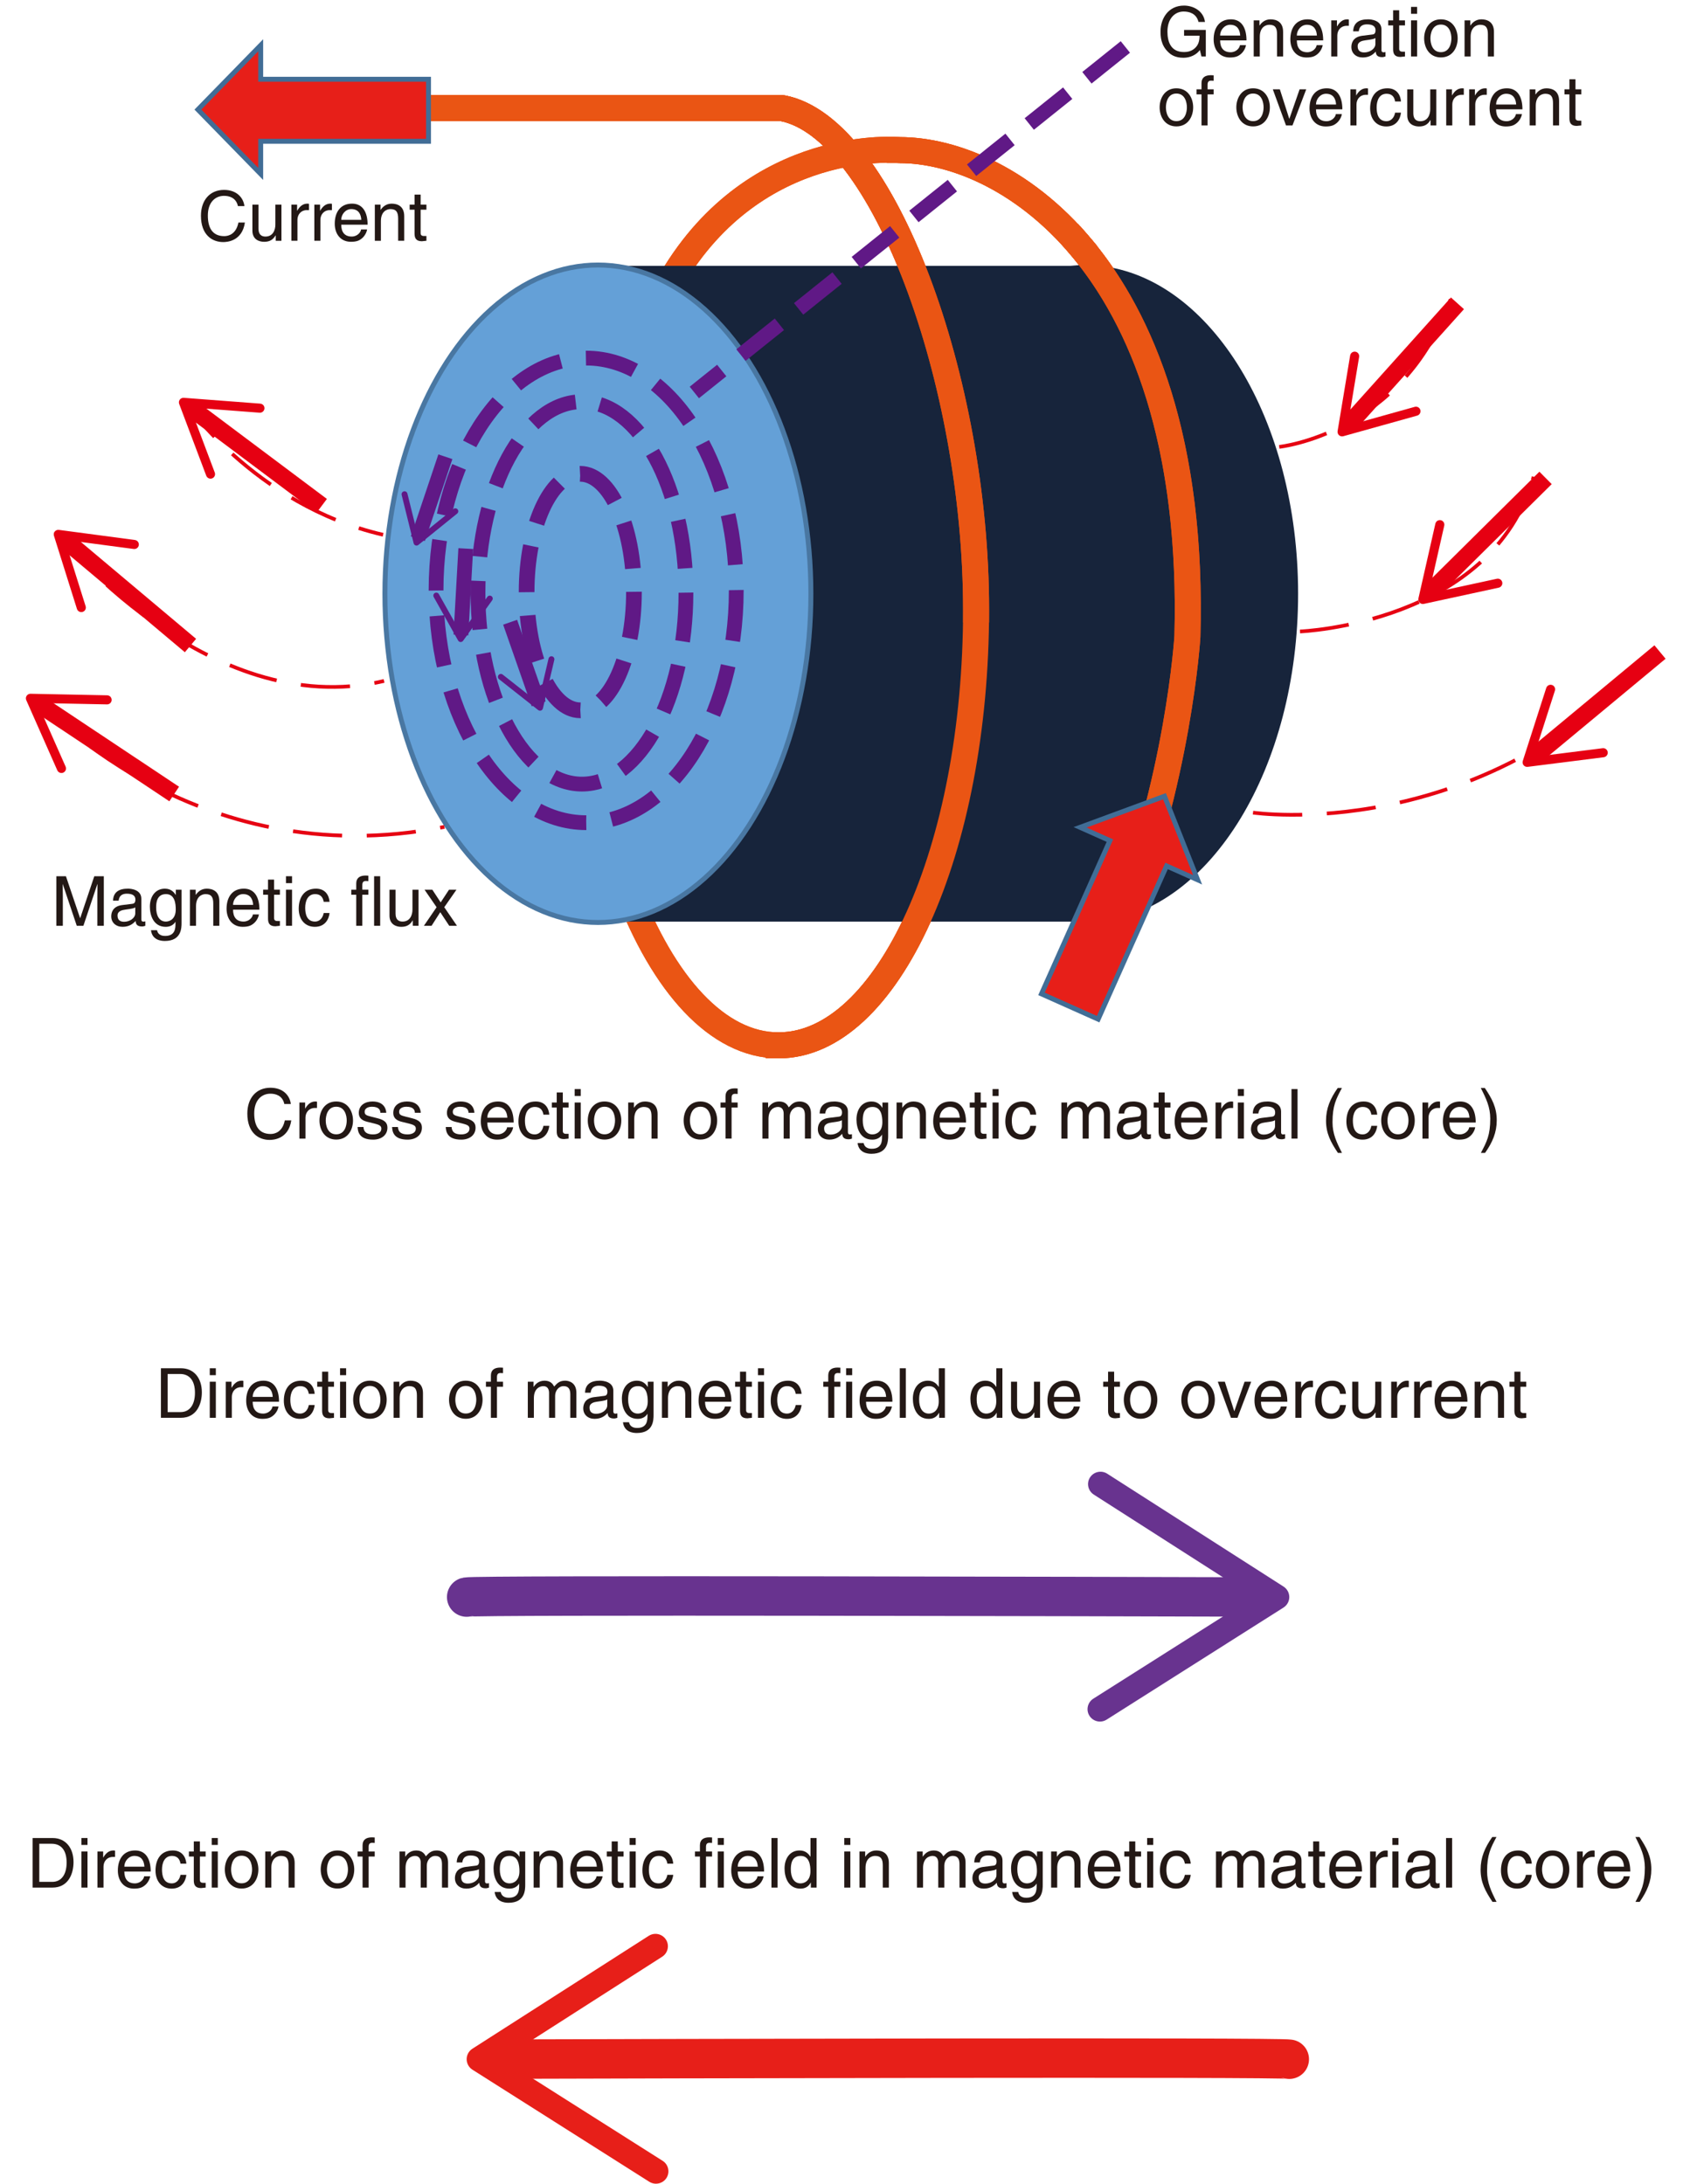 <?xml version="1.0" encoding="UTF-8"?>
<svg xmlns="http://www.w3.org/2000/svg" viewBox="0 0 341.617 443.222">
  <g id="uuid-9361506d-70e4-4fee-9aaf-f921cd0418d1" data-name="レイヤー 3">
    <path d="M127.271,180.402c7.353,19.416,18.409,31.768,30.771,31.768,22.138,0,40.085-39.609,40.085-88.468,0-46.294-18.796-97.883-39.319-101.745H45.447" style="fill: none; stroke: #ea5514; stroke-linecap: square; stroke-linejoin: round; stroke-width: 5.281px;"/>
    <path d="M136.34,56.681c17.191-29.106,46.298-26.213,46.298-26.213,22.138,0,60.426,24.383,58.383,98.723,0,0-1.787,29.362-14.043,59.489" style="fill: none; stroke: #ea5514; stroke-linecap: square; stroke-linejoin: round; stroke-width: 5.281px;"/>
    <path d="M127.271,180.402c7.353,19.416,18.409,31.768,30.771,31.768,22.138,0,40.085-39.609,40.085-88.468,0-46.294-18.796-97.883-39.319-101.745H45.447" style="fill: none; stroke: #ea5514; stroke-linecap: square; stroke-linejoin: round; stroke-width: 5.281px;"/>
    <path d="M136.34,56.681c17.191-29.106,46.298-26.213,46.298-26.213,22.138,0,60.426,24.383,58.383,98.723,0,0-1.787,29.362-14.043,59.489" style="fill: none; stroke: #ea5514; stroke-linecap: square; stroke-linejoin: round; stroke-width: 5.281px;"/>
  </g>
  <g id="uuid-1ec33239-bc61-43ff-89b2-2f5681d05aef" data-name="レイヤー 2">
    <path d="M124.596,53.872l.553,133.191h92.171c.971,.101,1.948,.17,2.936,.17s1.964-.07,2.936-.17h.128v-.015c22.446-2.428,40.17-31.279,40.17-66.538s-17.724-64.11-40.17-66.538v-.015h-.129c-.971-.101-1.948-.17-2.935-.17s-1.964,.07-2.935,.17H125.148" style="fill: #17243b;"/>
    <ellipse cx="121.362" cy="120.511" rx="43.234" ry="66.723" style="fill: #64a0d7; stroke: #4977a2; stroke-miterlimit: 10;"/>
    <g>
      <path d="M94.723,324.156c1.503-.452,131.135-.104,160.924-.018" style="fill: none; stroke: #68338f; stroke-linecap: round; stroke-miterlimit: 10; stroke-width: 8px;"/>
      <path d="M221.139,348.254c-.745-1.173-.392-2.733,.786-3.478l32.566-20.636-32.471-20.786c-1.175-.751-1.52-2.312-.77-3.482,.751-1.17,2.322-1.506,3.486-.765l35.803,22.92c.722,.464,1.163,1.268,1.161,2.129-.002,.861-.447,1.663-1.171,2.124l-35.909,22.755c-.424,.265-.892,.392-1.354,.391-.832-.002-1.648-.417-2.128-1.171Z" style="fill: #68338f;"/>
    </g>
    <g>
      <path d="M261.702,417.957c-1.503-.452-131.135-.104-160.924-.018" style="fill: none; stroke: #e71f19; stroke-linecap: round; stroke-miterlimit: 10; stroke-width: 8px;"/>
      <path d="M135.174,393.673c.751,1.17,.405,2.731-.77,3.482l-32.471,20.786,32.566,20.636c1.178,.745,1.531,2.305,.786,3.478-.745,1.173-2.315,1.516-3.483,.781l-35.909-22.755c-.724-.461-1.169-1.262-1.171-2.124-.002-.861,.439-1.665,1.161-2.129l35.803-22.92c.423-.267,.89-.396,1.353-.397,.832-.002,1.65,.41,2.134,1.162Z" style="fill: #e71f19;"/>
    </g>
  </g>
  <g id="uuid-e655d240-eafc-4021-acb1-d6db98d51c38" data-name="レイヤー 4">
    <path d="M158.043,212.17c22.138,0,40.085-39.609,40.085-88.468,0-46.294-18.796-97.883-39.319-101.745H45.447" style="fill: none; stroke: #ea5514; stroke-linecap: square; stroke-linejoin: round; stroke-width: 5.281px;"/>
    <path d="M182.638,30.468c22.138,0,60.426,24.383,58.383,98.723,0,0-1.787,29.362-14.043,59.489" style="fill: none; stroke: #ea5514; stroke-linecap: square; stroke-linejoin: round; stroke-width: 5.281px;"/>
    <path d="M198.128,123.702c0-46.294-18.796-97.883-39.319-101.745H45.447" style="fill: none; stroke: #ea5514; stroke-linecap: square; stroke-linejoin: round; stroke-width: 5.281px;"/>
    <path d="M218.974,49.609c13.03,15.179,23.122,40.464,22.047,79.583,0,0-1.787,29.362-14.043,59.489" style="fill: none; stroke: #ea5514; stroke-linecap: square; stroke-linejoin: round; stroke-width: 5.281px;"/>
    <path d="M218.576,49.15c.133,.152,.265,.305,.398,.459" style="fill: none; stroke: #ea5514; stroke-linecap: square; stroke-linejoin: round; stroke-width: 5.281px;"/>
  </g>
  <g id="uuid-ec280396-96f4-4e4b-94d1-497d0c5f8255" data-name="矢印">
    <g>
      <ellipse cx="118.979" cy="119.83" rx="30.468" ry="47.149" style="fill: none; stroke: #601986; stroke-dasharray: 0 0 10.276 5.138; stroke-miterlimit: 10; stroke-width: 3px;"/>
      <ellipse cx="118.128" cy="120.34" rx="21.106" ry="38.809" style="fill: none; stroke: #601986; stroke-dasharray: 0 0 9.863 4.931; stroke-miterlimit: 10; stroke-width: 3px;"/>
      <ellipse cx="117.787" cy="120.17" rx="10.894" ry="24" style="fill: none; stroke: #601986; stroke-dasharray: 0 0 9.456 4.728; stroke-miterlimit: 10; stroke-width: 3.187px;"/>
    </g>
    <g>
      <line x1="90.401" y1="92.704" x2="84.817" y2="109.338" style="fill: none; stroke: #601986; stroke-miterlimit: 10; stroke-width: 3px;"/>
      <path d="M81.967,99.73c.321-.08,.647,.117,.726,.439l2.21,8.909,7.139-5.77c.258-.209,.637-.169,.844,.088,.208,.258,.165,.638-.09,.845l-7.872,6.363c-.159,.128-.374,.167-.568,.102-.194-.065-.342-.226-.392-.424l-2.437-9.824c-.028-.116-.021-.231,.014-.335,.063-.188,.218-.341,.425-.393Z" style="fill: #601986;"/>
    </g>
    <polygon points="86.979 16.085 52.915 16.085 52.915 9.185 40.17 22.243 52.915 35.301 52.915 28.681 86.979 28.681 86.979 16.085" style="fill: #e71f19; stroke: #416d96; stroke-miterlimit: 10;"/>
    <polygon points="222.903 206.86 236.792 175.757 243.092 178.57 236.366 161.608 219.246 167.921 225.291 170.621 211.402 201.724 222.903 206.86" style="fill: #e71f19; stroke: #416d96; stroke-miterlimit: 10;"/>
    <line x1="228.426" y1="9.532" x2="140.936" y2="79.66" style="fill: none; stroke: #601986; stroke-dasharray: 0 0 10 5; stroke-miterlimit: 10; stroke-width: 3px;"/>
    <path d="M11.234,107.915s30.638,38.809,66.723,30.298" style="fill: none; stroke: #e60012; stroke-dasharray: 0 0 10 5; stroke-miterlimit: 10; stroke-width: .75px;"/>
    <path d="M7.149,141.617s31.66,36.426,83.064,26.213" style="fill: none; stroke: #e60012; stroke-dasharray: 0 0 10 5; stroke-miterlimit: 10; stroke-width: .75px;"/>
    <path d="M37.106,81.021s14.298,21.447,40.658,27.52" style="fill: none; stroke: #e60012; stroke-dasharray: 0 0 10 5; stroke-miterlimit: 10; stroke-width: .75px;"/>
    <path d="M259.66,90.702s25.085-2.617,34.787-29.936" style="fill: none; stroke: #e60012; stroke-dasharray: 0 0 10 5; stroke-miterlimit: 10; stroke-width: .75px;"/>
    <path d="M263.872,128.17s39.064-1.532,47.426-31.404" style="fill: none; stroke: #e60012; stroke-dasharray: 0 0 10 5; stroke-miterlimit: 10; stroke-width: .75px;"/>
    <path d="M254.34,164.936s45.915,6.809,81.83-32.851" style="fill: none; stroke: #e60012; stroke-dasharray: 0 0 10 5; stroke-miterlimit: 10; stroke-width: .75px;"/>
    <g>
      <line x1="295.835" y1="61.566" x2="273.283" y2="86.687" style="fill: none; stroke: #e60012; stroke-miterlimit: 10; stroke-width: 3.549px;"/>
      <path d="M275.118,71.383c.502,.083,.842,.56,.758,1.063l-2.311,13.928,13.599-3.795c.492-.138,1.002,.149,1.138,.639s-.155,1.001-.642,1.139l-14.994,4.184c-.303,.084-.63,.008-.865-.202-.235-.211-.345-.528-.294-.838l2.548-15.357c.031-.18,.111-.339,.224-.465,.203-.227,.516-.348,.839-.295Z" style="fill: #e60012;"/>
    </g>
    <g>
      <line x1="313.717" y1="97" x2="289.732" y2="120.758" style="fill: none; stroke: #e60012; stroke-miterlimit: 10; stroke-width: 3.549px;"/>
      <path d="M292.46,105.587c.496,.112,.808,.608,.694,1.106l-3.123,13.768,13.797-2.991c.499-.109,.992,.207,1.099,.705,.107,.498-.214,.991-.707,1.099l-15.214,3.298c-.307,.066-.629-.029-.851-.253-.222-.224-.313-.547-.245-.854l3.444-15.181c.042-.178,.13-.332,.251-.451,.216-.214,.536-.317,.855-.246Z" style="fill: #e60012;"/>
    </g>
    <g>
      <line x1="336.949" y1="132.34" x2="310.971" y2="153.902" style="fill: none; stroke: #e60012; stroke-miterlimit: 10; stroke-width: 3.549px;"/>
      <path d="M315.02,139.029c.485,.155,.751,.676,.595,1.162l-4.319,13.441,14.007-1.769c.506-.064,.97,.294,1.033,.799,.063,.505-.3,.968-.801,1.033l-15.444,1.951c-.312,.039-.624-.084-.826-.326-.201-.243-.264-.572-.169-.872l4.762-14.821c.057-.174,.159-.319,.289-.427,.234-.195,.561-.269,.873-.17Z" style="fill: #e60012;"/>
    </g>
    <g>
      <line x1="65.29" y1="102.687" x2="38.273" y2="82.444" style="fill: none; stroke: #e60012; stroke-miterlimit: 10; stroke-width: 3.549px;"/>
      <path d="M53.679,82.918c-.038,.508-.483,.888-.992,.849l-14.077-1.071,4.982,13.21c.18,.478-.06,1.011-.536,1.19-.476,.179-1.011-.066-1.191-.539l-5.493-14.566c-.11-.294-.064-.627,.125-.879,.189-.252,.495-.39,.809-.367l15.522,1.18c.182,.015,.348,.08,.483,.182,.244,.183,.392,.483,.368,.81Z" style="fill: #e60012;"/>
    </g>
    <g>
      <line x1="38.664" y1="131.023" x2="12.822" y2="109.299" style="fill: none; stroke: #e60012; stroke-miterlimit: 10; stroke-width: 3.549px;"/>
      <path d="M28.178,110.635c-.066,.505-.532,.86-1.038,.792l-13.995-1.857,4.235,13.468c.153,.487-.116,1.007-.602,1.159-.486,.152-1.006-.123-1.159-.604l-4.669-14.85c-.094-.3-.029-.629,.174-.871,.203-.241,.516-.362,.828-.321l15.432,2.047c.181,.025,.342,.1,.472,.209,.233,.196,.365,.504,.323,.829Z" style="fill: #e60012;"/>
    </g>
    <g>
      <line x1="35.359" y1="161.159" x2="7.254" y2="142.454" style="fill: none; stroke: #e60012; stroke-miterlimit: 10; stroke-width: 3.549px;"/>
      <path d="M22.664,142.068c-.01,.509-.433,.914-.943,.903l-14.115-.284,5.711,12.911c.207,.467-.003,1.013-.469,1.219-.466,.205-1.013-.01-1.219-.471l-6.297-14.237c-.127-.288-.099-.622,.076-.885,.175-.263,.473-.417,.787-.412l15.564,.313c.183,.005,.351,.061,.492,.155,.254,.169,.419,.461,.413,.788Z" style="fill: #e60012;"/>
    </g>
    <g>
      <line x1="94.54" y1="111.35" x2="93.556" y2="128.869" style="fill: none; stroke: #601986; stroke-miterlimit: 10; stroke-width: 3px;"/>
      <path d="M88.265,120.357c.288-.162,.655-.058,.817,.231l4.489,8.007,5.358-7.454c.194-.27,.569-.332,.838-.138,.268,.193,.328,.571,.137,.839l-5.908,8.219c-.12,.166-.316,.26-.521,.249-.205-.012-.39-.128-.49-.306l-4.95-8.829c-.058-.104-.082-.217-.076-.327,.011-.198,.12-.386,.306-.491Z" style="fill: #601986;"/>
    </g>
    <g>
      <line x1="103.547" y1="126.293" x2="109.337" y2="142.856" style="fill: none; stroke: #601986; stroke-miterlimit: 10; stroke-width: 3px;"/>
      <path d="M101.194,137.015c.204-.26,.583-.304,.843-.099l7.21,5.681,2.1-8.936c.076-.323,.399-.524,.721-.448,.322,.076,.522,.402,.447,.722l-2.315,9.853c-.047,.199-.193,.362-.386,.429-.194,.068-.409,.031-.57-.095l-7.95-6.264c-.093-.074-.159-.169-.195-.273-.065-.187-.037-.403,.095-.571Z" style="fill: #601986;"/>
    </g>
  </g>
  <g id="uuid-96443099-a14a-4a4f-a2b7-0f15543df326" data-name="テキスト">
    <g>
      <path d="M240.343,6.08h4.412v5.379h-.883l-.322-1.303c-.686,.953-1.946,1.569-3.319,1.569-1.723,0-2.563-.63-3.082-1.135-1.54-1.457-1.583-3.18-1.583-4.244,0-2.451,1.485-5.211,4.763-5.211,1.877,0,3.965,1.065,4.259,3.32h-1.316c-.435-1.751-1.905-2.115-3.012-2.115-1.808,0-3.292,1.443-3.292,4.076,0,2.045,.672,4.146,3.348,4.146,.504,0,1.316-.056,2.06-.645,.882-.7,1.106-1.597,1.106-2.675h-3.138v-1.163Z" style="fill: #231815;"/>
      <path d="M252.915,9.162c-.042,.35-.378,1.387-1.303,2.003-.336,.224-.812,.504-1.989,.504-2.059,0-3.277-1.555-3.277-3.67,0-2.269,1.093-4.076,3.516-4.076,2.115,0,3.151,1.681,3.151,4.272h-5.351c0,1.527,.715,2.409,2.129,2.409,1.163,0,1.85-.896,1.892-1.443h1.232Zm-1.177-1.947c-.07-1.135-.546-2.186-2.045-2.186-1.135,0-2.031,1.051-2.031,2.186h4.076Z" style="fill: #231815;"/>
      <path d="M260.447,11.459h-1.232V6.949c0-1.275-.364-1.919-1.569-1.919-.7,0-1.933,.448-1.933,2.438v3.992h-1.233V4.133h1.163v1.037h.028c.266-.392,.952-1.247,2.213-1.247,1.135,0,2.563,.462,2.563,2.549v4.987Z" style="fill: #231815;"/>
      <path d="M268.484,9.162c-.042,.35-.378,1.387-1.303,2.003-.336,.224-.812,.504-1.989,.504-2.059,0-3.277-1.555-3.277-3.67,0-2.269,1.093-4.076,3.516-4.076,2.115,0,3.151,1.681,3.151,4.272h-5.351c0,1.527,.715,2.409,2.129,2.409,1.163,0,1.85-.896,1.892-1.443h1.232Zm-1.177-1.947c-.07-1.135-.546-2.186-2.045-2.186-1.135,0-2.031,1.051-2.031,2.186h4.076Z" style="fill: #231815;"/>
      <path d="M271.449,11.459h-1.233V4.133h1.163v1.219h.028c.49-.854,1.135-1.429,2.059-1.429,.154,0,.225,.014,.322,.042v1.275h-.462c-1.148,0-1.877,.896-1.877,1.961v4.258Z" style="fill: #231815;"/>
      <path d="M274.668,6.36c.057-1.751,1.219-2.438,3.026-2.438,.588,0,2.717,.168,2.717,2.045v4.216c0,.309,.154,.435,.406,.435,.112,0,.267-.028,.406-.056v.896c-.21,.056-.392,.14-.672,.14-1.093,0-1.261-.561-1.303-1.121-.477,.518-1.219,1.19-2.647,1.19-1.345,0-2.298-.854-2.298-2.115,0-.616,.183-2.045,2.228-2.297l2.031-.252c.294-.028,.645-.14,.645-.868,0-.771-.561-1.191-1.724-1.191-1.4,0-1.597,.854-1.681,1.415h-1.135Zm4.511,1.358c-.196,.154-.504,.267-2.031,.462-.603,.084-1.568,.266-1.568,1.191,0,.798,.406,1.274,1.33,1.274,1.148,0,2.27-.742,2.27-1.723v-1.205Z" style="fill: #231815;"/>
      <path d="M284.007,5.156v4.762c0,.575,.49,.575,.743,.575h.434v.966c-.448,.042-.798,.098-.924,.098-1.219,0-1.485-.687-1.485-1.569V5.156h-.994v-1.023h.994V2.088h1.232v2.045h1.177v1.023h-1.177Z" style="fill: #231815;"/>
      <path d="M286.414,2.802V1.401h1.232v1.401h-1.232Zm1.232,8.657h-1.232V4.133h1.232v7.326Z" style="fill: #231815;"/>
      <path d="M292.478,3.923c2.339,0,3.403,1.975,3.403,3.866s-1.064,3.866-3.403,3.866-3.404-1.975-3.404-3.866,1.064-3.866,3.404-3.866Zm0,6.667c1.765,0,2.129-1.821,2.129-2.801s-.364-2.802-2.129-2.802-2.13,1.821-2.13,2.802,.364,2.801,2.13,2.801Z" style="fill: #231815;"/>
      <path d="M303.245,11.459h-1.232V6.949c0-1.275-.364-1.919-1.569-1.919-.7,0-1.933,.448-1.933,2.438v3.992h-1.233V4.133h1.163v1.037h.028c.266-.392,.952-1.247,2.213-1.247,1.135,0,2.563,.462,2.563,2.549v4.987Z" style="fill: #231815;"/>
      <path d="M238.788,17.923c2.339,0,3.403,1.975,3.403,3.866s-1.064,3.866-3.403,3.866-3.404-1.975-3.404-3.866,1.064-3.866,3.404-3.866Zm0,6.667c1.765,0,2.129-1.821,2.129-2.801s-.364-2.802-2.129-2.802-2.13,1.821-2.13,2.802,.364,2.801,2.13,2.801Z" style="fill: #231815;"/>
      <path d="M245.115,19.156v6.303h-1.232v-6.303h-1.009v-1.023h1.009v-1.26c0-1.107,.7-1.611,1.904-1.611,.183,0,.364,.014,.561,.028v1.106c-.154-.014-.351-.028-.504-.028-.532,0-.729,.266-.729,.854v.91h1.232v1.023h-1.232Z" style="fill: #231815;"/>
      <path d="M254.356,17.923c2.339,0,3.403,1.975,3.403,3.866s-1.064,3.866-3.403,3.866-3.404-1.975-3.404-3.866,1.064-3.866,3.404-3.866Zm0,6.667c1.765,0,2.129-1.821,2.129-2.801s-.364-2.802-2.129-2.802-2.13,1.821-2.13,2.802,.364,2.801,2.13,2.801Z" style="fill: #231815;"/>
      <path d="M263.792,18.133h1.345l-2.787,7.326h-1.317l-2.675-7.326h1.429l1.905,5.967h.027l2.073-5.967Z" style="fill: #231815;"/>
      <path d="M272.375,23.162c-.042,.35-.378,1.387-1.303,2.003-.336,.224-.812,.504-1.989,.504-2.059,0-3.277-1.555-3.277-3.67,0-2.269,1.093-4.076,3.516-4.076,2.115,0,3.151,1.681,3.151,4.272h-5.351c0,1.527,.715,2.409,2.129,2.409,1.163,0,1.85-.896,1.892-1.443h1.232Zm-1.177-1.947c-.07-1.135-.546-2.186-2.045-2.186-1.135,0-2.031,1.051-2.031,2.186h4.076Z" style="fill: #231815;"/>
      <path d="M275.341,25.459h-1.233v-7.326h1.163v1.219h.028c.49-.854,1.135-1.429,2.059-1.429,.154,0,.225,.014,.322,.042v1.275h-.462c-1.148,0-1.877,.896-1.877,1.961v4.258Z" style="fill: #231815;"/>
      <path d="M283.183,20.598c-.154-.98-.7-1.569-1.737-1.569-1.526,0-2.017,1.457-2.017,2.76,0,1.261,.308,2.815,2.003,2.815,.826,0,1.541-.616,1.751-1.737h1.19c-.126,1.163-.841,2.801-2.983,2.801-2.06,0-3.278-1.555-3.278-3.67,0-2.269,1.093-4.076,3.517-4.076,1.919,0,2.647,1.401,2.745,2.675h-1.19Z" style="fill: #231815;"/>
      <path d="M290.379,25.459v-1.064l-.028-.028c-.519,.854-1.148,1.303-2.325,1.303-1.079,0-2.382-.518-2.382-2.269v-5.267h1.233v4.861c0,1.205,.616,1.611,1.414,1.611,1.556,0,2.018-1.373,2.018-2.438v-4.034h1.232v7.326h-1.162Z" style="fill: #231815;"/>
      <path d="M294.787,25.459h-1.233v-7.326h1.163v1.219h.028c.49-.854,1.135-1.429,2.059-1.429,.154,0,.225,.014,.322,.042v1.275h-.462c-1.148,0-1.877,.896-1.877,1.961v4.258Z" style="fill: #231815;"/>
      <path d="M299.449,25.459h-1.233v-7.326h1.163v1.219h.028c.49-.854,1.135-1.429,2.059-1.429,.154,0,.225,.014,.322,.042v1.275h-.462c-1.148,0-1.877,.896-1.877,1.961v4.258Z" style="fill: #231815;"/>
      <path d="M308.93,23.162c-.042,.35-.378,1.387-1.303,2.003-.336,.224-.812,.504-1.989,.504-2.059,0-3.277-1.555-3.277-3.67,0-2.269,1.093-4.076,3.516-4.076,2.115,0,3.151,1.681,3.151,4.272h-5.351c0,1.527,.715,2.409,2.129,2.409,1.163,0,1.85-.896,1.892-1.443h1.232Zm-1.177-1.947c-.07-1.135-.546-2.186-2.045-2.186-1.135,0-2.031,1.051-2.031,2.186h4.076Z" style="fill: #231815;"/>
      <path d="M316.462,25.459h-1.232v-4.51c0-1.275-.364-1.919-1.569-1.919-.7,0-1.933,.448-1.933,2.438v3.992h-1.233v-7.326h1.163v1.037h.028c.266-.392,.952-1.247,2.213-1.247,1.135,0,2.563,.462,2.563,2.549v4.987Z" style="fill: #231815;"/>
      <path d="M319.791,19.156v4.762c0,.575,.491,.575,.743,.575h.434v.966c-.448,.042-.798,.098-.924,.098-1.219,0-1.485-.687-1.485-1.569v-4.833h-.994v-1.023h.994v-2.045h1.232v2.045h1.177v1.023h-1.177Z" style="fill: #231815;"/>
    </g>
    <g>
      <path d="M48.295,41.837c-.378-1.765-1.849-2.087-2.815-2.087-1.821,0-3.292,1.345-3.292,3.992,0,2.368,.84,4.188,3.334,4.188,.882,0,2.409-.42,2.872-2.759h1.316c-.56,3.796-3.642,3.964-4.398,3.964-2.283,0-4.524-1.485-4.524-5.351,0-3.095,1.765-5.239,4.693-5.239,2.591,0,3.936,1.611,4.132,3.292h-1.316Z" style="fill: #231815;"/>
      <path d="M55.966,48.869v-1.064l-.028-.028c-.519,.854-1.149,1.303-2.325,1.303-1.079,0-2.381-.518-2.381-2.269v-5.267h1.232v4.861c0,1.205,.616,1.611,1.415,1.611,1.555,0,2.017-1.373,2.017-2.438v-4.034h1.232v7.326h-1.163Z" style="fill: #231815;"/>
      <path d="M60.374,48.869h-1.232v-7.326h1.163v1.219h.028c.49-.854,1.135-1.429,2.059-1.429,.154,0,.224,.014,.322,.042v1.275h-.462c-1.149,0-1.877,.896-1.877,1.961v4.258Z" style="fill: #231815;"/>
      <path d="M65.036,48.869h-1.232v-7.326h1.163v1.219h.028c.49-.854,1.135-1.429,2.059-1.429,.154,0,.224,.014,.322,.042v1.275h-.462c-1.149,0-1.877,.896-1.877,1.961v4.258Z" style="fill: #231815;"/>
      <path d="M74.517,46.571c-.042,.35-.378,1.387-1.303,2.003-.336,.224-.812,.504-1.989,.504-2.059,0-3.278-1.555-3.278-3.67,0-2.269,1.093-4.076,3.516-4.076,2.115,0,3.152,1.681,3.152,4.272h-5.351c0,1.527,.714,2.409,2.129,2.409,1.163,0,1.849-.896,1.891-1.443h1.233Zm-1.177-1.947c-.07-1.135-.546-2.186-2.045-2.186-1.135,0-2.031,1.051-2.031,2.186h4.076Z" style="fill: #231815;"/>
      <path d="M82.049,48.869h-1.233v-4.51c0-1.275-.364-1.919-1.569-1.919-.7,0-1.933,.448-1.933,2.438v3.992h-1.232v-7.326h1.163v1.037h.028c.266-.392,.953-1.247,2.213-1.247,1.134,0,2.563,.462,2.563,2.549v4.987Z" style="fill: #231815;"/>
      <path d="M85.379,42.565v4.762c0,.575,.49,.575,.742,.575h.435v.966c-.448,.042-.799,.098-.925,.098-1.219,0-1.485-.687-1.485-1.569v-4.833h-.994v-1.023h.994v-2.045h1.233v2.045h1.177v1.023h-1.177Z" style="fill: #231815;"/>
    </g>
    <g>
      <path d="M19.758,187.905v-5.939c0-.294,.028-1.569,.028-2.508h-.028l-2.83,8.447h-1.345l-2.83-8.433h-.028c0,.924,.028,2.199,.028,2.494v5.939h-1.317v-10.058h1.947l2.872,8.503h.028l2.857-8.503h1.933v10.058h-1.316Z" style="fill: #231815;"/>
      <path d="M22.945,182.806c.056-1.751,1.218-2.438,3.025-2.438,.588,0,2.718,.168,2.718,2.045v4.216c0,.309,.154,.435,.406,.435,.112,0,.266-.028,.406-.056v.896c-.21,.056-.392,.14-.672,.14-1.092,0-1.261-.561-1.303-1.121-.476,.518-1.218,1.19-2.647,1.19-1.345,0-2.297-.854-2.297-2.115,0-.617,.182-2.045,2.227-2.297l2.031-.252c.294-.028,.644-.14,.644-.868,0-.771-.56-1.191-1.723-1.191-1.401,0-1.597,.854-1.681,1.415h-1.134Zm4.51,1.358c-.196,.154-.504,.266-2.031,.462-.602,.084-1.569,.266-1.569,1.191,0,.798,.406,1.274,1.331,1.274,1.148,0,2.269-.742,2.269-1.723v-1.205Z" style="fill: #231815;"/>
      <path d="M36.851,187.302c0,1.051-.014,3.684-3.404,3.684-.869,0-2.563-.238-2.801-2.185h1.232c.224,1.163,1.359,1.163,1.653,1.163,2.045,0,2.087-1.583,2.087-2.479v-.406c-.351,.588-.995,1.037-1.975,1.037-2.494,0-3.222-2.339-3.222-4.09,0-2.059,1.107-3.656,3.054-3.656,1.331,0,1.905,.84,2.213,1.289v-1.079h1.163v6.724Zm-3.18-.252c.784,0,2.003-.518,2.003-2.465,0-1.19-.196-3.11-1.975-3.11-1.905,0-2.003,1.807-2.003,2.746,0,1.611,.63,2.83,1.975,2.83Z" style="fill: #231815;"/>
      <path d="M44.523,187.905h-1.233v-4.51c0-1.275-.364-1.919-1.569-1.919-.7,0-1.933,.448-1.933,2.438v3.992h-1.232v-7.326h1.163v1.037h.028c.266-.392,.953-1.247,2.213-1.247,1.134,0,2.563,.462,2.563,2.549v4.987Z" style="fill: #231815;"/>
      <path d="M52.559,185.607c-.042,.35-.378,1.387-1.303,2.003-.336,.224-.812,.504-1.989,.504-2.059,0-3.278-1.555-3.278-3.67,0-2.269,1.093-4.076,3.516-4.076,2.115,0,3.152,1.681,3.152,4.272h-5.351c0,1.527,.714,2.409,2.129,2.409,1.163,0,1.849-.896,1.891-1.443h1.233Zm-1.177-1.947c-.07-1.135-.546-2.186-2.045-2.186-1.135,0-2.031,1.051-2.031,2.186h4.076Z" style="fill: #231815;"/>
      <path d="M55.637,181.602v4.762c0,.575,.49,.575,.742,.575h.435v.966c-.448,.042-.799,.098-.925,.098-1.219,0-1.485-.687-1.485-1.569v-4.833h-.994v-1.023h.994v-2.045h1.233v2.045h1.177v1.023h-1.177Z" style="fill: #231815;"/>
      <path d="M58.044,179.248v-1.401h1.233v1.401h-1.233Zm1.233,8.657h-1.233v-7.326h1.233v7.326Z" style="fill: #231815;"/>
      <path d="M65.704,183.044c-.154-.98-.7-1.569-1.737-1.569-1.527,0-2.017,1.457-2.017,2.76,0,1.261,.308,2.815,2.003,2.815,.826,0,1.541-.616,1.75-1.737h1.191c-.126,1.163-.84,2.801-2.984,2.801-2.059,0-3.277-1.555-3.277-3.67,0-2.269,1.092-4.076,3.516-4.076,1.919,0,2.647,1.401,2.746,2.675h-1.191Z" style="fill: #231815;"/>
      <path d="M73.543,181.602v6.303h-1.233v-6.303h-1.008v-1.023h1.008v-1.26c0-1.107,.701-1.611,1.905-1.611,.182,0,.364,.014,.56,.028v1.106c-.154-.014-.35-.028-.504-.028-.532,0-.728,.266-.728,.854v.91h1.232v1.023h-1.232Z" style="fill: #231815;"/>
      <path d="M77.169,187.905h-1.233v-10.058h1.233v10.058Z" style="fill: #231815;"/>
      <path d="M83.793,187.905v-1.064l-.028-.028c-.519,.854-1.149,1.303-2.325,1.303-1.079,0-2.381-.518-2.381-2.269v-5.267h1.232v4.861c0,1.205,.617,1.611,1.415,1.611,1.555,0,2.017-1.373,2.017-2.438v-4.034h1.232v7.326h-1.163Z" style="fill: #231815;"/>
      <path d="M92.754,187.905h-1.569l-1.821-2.759-1.765,2.759h-1.555l2.577-3.768-2.451-3.558h1.583l1.695,2.578,1.695-2.578h1.513l-2.479,3.558,2.578,3.768Z" style="fill: #231815;"/>
    </g>
    <g>
      <path d="M57.71,224.07c-.378-1.765-1.849-2.087-2.815-2.087-1.821,0-3.292,1.345-3.292,3.992,0,2.368,.84,4.188,3.334,4.188,.882,0,2.409-.42,2.872-2.759h1.316c-.56,3.796-3.642,3.964-4.398,3.964-2.283,0-4.524-1.485-4.524-5.351,0-3.095,1.765-5.239,4.693-5.239,2.591,0,3.936,1.611,4.132,3.292h-1.316Z" style="fill: #231815;"/>
      <path d="M62.004,231.102h-1.232v-7.326h1.163v1.219h.028c.49-.854,1.135-1.429,2.059-1.429,.154,0,.224,.014,.322,.042v1.275h-.462c-1.149,0-1.877,.896-1.877,1.961v4.258Z" style="fill: #231815;"/>
      <path d="M68.249,223.565c2.339,0,3.404,1.975,3.404,3.866s-1.064,3.866-3.404,3.866-3.404-1.975-3.404-3.866,1.064-3.866,3.404-3.866Zm0,6.667c1.765,0,2.129-1.821,2.129-2.801s-.364-2.802-2.129-2.802-2.129,1.821-2.129,2.802,.364,2.801,2.129,2.801Z" style="fill: #231815;"/>
      <path d="M77.21,225.863c-.014-.462-.182-1.233-1.737-1.233-.378,0-1.457,.126-1.457,1.037,0,.603,.378,.743,1.331,.98l1.233,.309c1.527,.378,2.059,.938,2.059,1.933,0,1.513-1.247,2.423-2.899,2.423-2.9,0-3.11-1.681-3.152-2.563h1.19c.042,.574,.21,1.499,1.947,1.499,.882,0,1.681-.35,1.681-1.163,0-.588-.406-.784-1.457-1.051l-1.429-.35c-1.022-.252-1.695-.771-1.695-1.779,0-1.611,1.331-2.339,2.773-2.339,2.619,0,2.801,1.933,2.801,2.297h-1.19Z" style="fill: #231815;"/>
      <path d="M84.21,225.863c-.014-.462-.182-1.233-1.737-1.233-.378,0-1.457,.126-1.457,1.037,0,.603,.378,.743,1.331,.98l1.233,.309c1.527,.378,2.059,.938,2.059,1.933,0,1.513-1.247,2.423-2.899,2.423-2.9,0-3.11-1.681-3.152-2.563h1.19c.042,.574,.21,1.499,1.947,1.499,.882,0,1.681-.35,1.681-1.163,0-.588-.406-.784-1.457-1.051l-1.429-.35c-1.022-.252-1.695-.771-1.695-1.779,0-1.611,1.331-2.339,2.773-2.339,2.619,0,2.801,1.933,2.801,2.297h-1.19Z" style="fill: #231815;"/>
      <path d="M95.102,225.863c-.014-.462-.182-1.233-1.737-1.233-.378,0-1.457,.126-1.457,1.037,0,.603,.378,.743,1.331,.98l1.233,.309c1.527,.378,2.059,.938,2.059,1.933,0,1.513-1.247,2.423-2.899,2.423-2.9,0-3.11-1.681-3.152-2.563h1.19c.042,.574,.21,1.499,1.947,1.499,.882,0,1.681-.35,1.681-1.163,0-.588-.406-.784-1.457-1.051l-1.429-.35c-1.022-.252-1.695-.771-1.695-1.779,0-1.611,1.331-2.339,2.773-2.339,2.619,0,2.801,1.933,2.801,2.297h-1.19Z" style="fill: #231815;"/>
      <path d="M104.161,228.804c-.042,.35-.378,1.387-1.303,2.003-.336,.224-.812,.504-1.989,.504-2.059,0-3.278-1.555-3.278-3.67,0-2.269,1.093-4.076,3.516-4.076,2.115,0,3.152,1.681,3.152,4.272h-5.351c0,1.527,.714,2.409,2.129,2.409,1.163,0,1.849-.896,1.891-1.443h1.233Zm-1.177-1.947c-.07-1.135-.546-2.186-2.045-2.186-1.135,0-2.031,1.051-2.031,2.186h4.076Z" style="fill: #231815;"/>
      <path d="M110.306,226.241c-.154-.98-.7-1.569-1.737-1.569-1.527,0-2.017,1.457-2.017,2.76,0,1.261,.308,2.815,2.003,2.815,.826,0,1.541-.616,1.75-1.737h1.191c-.126,1.163-.84,2.801-2.984,2.801-2.059,0-3.277-1.555-3.277-3.67,0-2.269,1.092-4.076,3.516-4.076,1.919,0,2.647,1.401,2.746,2.675h-1.191Z" style="fill: #231815;"/>
      <path d="M114.239,224.798v4.762c0,.575,.49,.575,.742,.575h.435v.966c-.448,.042-.799,.098-.925,.098-1.219,0-1.485-.687-1.485-1.569v-4.833h-.994v-1.023h.994v-2.045h1.233v2.045h1.177v1.023h-1.177Z" style="fill: #231815;"/>
      <path d="M116.646,222.445v-1.401h1.232v1.401h-1.232Zm1.232,8.657h-1.232v-7.326h1.232v7.326Z" style="fill: #231815;"/>
      <path d="M122.71,223.565c2.339,0,3.403,1.975,3.403,3.866s-1.064,3.866-3.403,3.866-3.404-1.975-3.404-3.866,1.064-3.866,3.404-3.866Zm0,6.667c1.765,0,2.129-1.821,2.129-2.801s-.364-2.802-2.129-2.802-2.13,1.821-2.13,2.802,.364,2.801,2.13,2.801Z" style="fill: #231815;"/>
      <path d="M133.477,231.102h-1.232v-4.51c0-1.275-.364-1.919-1.569-1.919-.7,0-1.933,.448-1.933,2.438v3.992h-1.233v-7.326h1.163v1.037h.028c.266-.392,.952-1.247,2.213-1.247,1.135,0,2.563,.462,2.563,2.549v4.987Z" style="fill: #231815;"/>
      <path d="M142.17,223.565c2.339,0,3.403,1.975,3.403,3.866s-1.064,3.866-3.403,3.866-3.404-1.975-3.404-3.866,1.064-3.866,3.404-3.866Zm0,6.667c1.765,0,2.129-1.821,2.129-2.801s-.364-2.802-2.129-2.802-2.13,1.821-2.13,2.802,.364,2.801,2.13,2.801Z" style="fill: #231815;"/>
      <path d="M148.497,224.798v6.303h-1.232v-6.303h-1.009v-1.023h1.009v-1.26c0-1.107,.7-1.611,1.904-1.611,.183,0,.364,.014,.561,.028v1.106c-.154-.014-.351-.028-.504-.028-.532,0-.729,.266-.729,.854v.91h1.232v1.023h-1.232Z" style="fill: #231815;"/>
      <path d="M154.753,223.775h1.163v1.037h.028c.266-.392,.896-1.247,2.213-1.247s1.736,.798,1.947,1.191c.616-.687,1.106-1.191,2.241-1.191,.784,0,2.269,.406,2.269,2.465v5.071h-1.232v-4.734c0-1.009-.308-1.695-1.358-1.695-1.037,0-1.723,.981-1.723,1.961v4.468h-1.232v-5.071c0-.616-.238-1.359-1.148-1.359-.7,0-1.933,.448-1.933,2.438v3.992h-1.233v-7.326Z" style="fill: #231815;"/>
      <path d="M166.372,226.003c.057-1.751,1.219-2.438,3.026-2.438,.588,0,2.717,.168,2.717,2.045v4.216c0,.309,.154,.435,.406,.435,.112,0,.267-.028,.406-.056v.896c-.21,.056-.392,.14-.672,.14-1.093,0-1.261-.561-1.303-1.121-.477,.518-1.219,1.19-2.647,1.19-1.345,0-2.298-.854-2.298-2.115,0-.617,.183-2.045,2.228-2.297l2.031-.252c.294-.028,.645-.14,.645-.868,0-.771-.561-1.191-1.724-1.191-1.4,0-1.597,.854-1.681,1.415h-1.135Zm4.511,1.358c-.196,.154-.504,.266-2.031,.462-.603,.084-1.568,.266-1.568,1.191,0,.798,.406,1.274,1.33,1.274,1.148,0,2.27-.742,2.27-1.723v-1.205Z" style="fill: #231815;"/>
      <path d="M180.279,230.499c0,1.051-.015,3.684-3.404,3.684-.868,0-2.563-.238-2.802-2.185h1.232c.225,1.163,1.359,1.163,1.653,1.163,2.045,0,2.087-1.583,2.087-2.479v-.406c-.35,.588-.994,1.037-1.975,1.037-2.493,0-3.222-2.339-3.222-4.09,0-2.059,1.106-3.656,3.054-3.656,1.33,0,1.904,.84,2.213,1.289v-1.079h1.163v6.724Zm-3.181-.252c.785,0,2.004-.518,2.004-2.465,0-1.19-.196-3.11-1.976-3.11-1.905,0-2.003,1.807-2.003,2.746,0,1.611,.631,2.83,1.975,2.83Z" style="fill: #231815;"/>
      <path d="M187.95,231.102h-1.232v-4.51c0-1.275-.364-1.919-1.569-1.919-.7,0-1.933,.448-1.933,2.438v3.992h-1.233v-7.326h1.163v1.037h.028c.266-.392,.952-1.247,2.213-1.247,1.135,0,2.563,.462,2.563,2.549v4.987Z" style="fill: #231815;"/>
      <path d="M195.987,228.804c-.042,.35-.378,1.387-1.303,2.003-.336,.224-.812,.504-1.989,.504-2.059,0-3.277-1.555-3.277-3.67,0-2.269,1.093-4.076,3.516-4.076,2.115,0,3.151,1.681,3.151,4.272h-5.351c0,1.527,.715,2.409,2.129,2.409,1.163,0,1.85-.896,1.892-1.443h1.232Zm-1.177-1.947c-.07-1.135-.546-2.186-2.045-2.186-1.135,0-2.031,1.051-2.031,2.186h4.076Z" style="fill: #231815;"/>
      <path d="M199.064,224.798v4.762c0,.575,.491,.575,.743,.575h.434v.966c-.448,.042-.798,.098-.924,.098-1.219,0-1.485-.687-1.485-1.569v-4.833h-.994v-1.023h.994v-2.045h1.232v2.045h1.177v1.023h-1.177Z" style="fill: #231815;"/>
      <path d="M201.471,222.445v-1.401h1.232v1.401h-1.232Zm1.232,8.657h-1.232v-7.326h1.232v7.326Z" style="fill: #231815;"/>
      <path d="M209.131,226.241c-.154-.98-.7-1.569-1.737-1.569-1.526,0-2.017,1.457-2.017,2.76,0,1.261,.308,2.815,2.003,2.815,.826,0,1.541-.616,1.751-1.737h1.19c-.126,1.163-.841,2.801-2.983,2.801-2.06,0-3.278-1.555-3.278-3.67,0-2.269,1.093-4.076,3.517-4.076,1.919,0,2.647,1.401,2.745,2.675h-1.19Z" style="fill: #231815;"/>
      <path d="M215.442,223.775h1.163v1.037h.028c.266-.392,.896-1.247,2.213-1.247s1.736,.798,1.947,1.191c.616-.687,1.106-1.191,2.241-1.191,.784,0,2.269,.406,2.269,2.465v5.071h-1.232v-4.734c0-1.009-.308-1.695-1.358-1.695-1.037,0-1.724,.981-1.724,1.961v4.468h-1.232v-5.071c0-.616-.238-1.359-1.148-1.359-.7,0-1.933,.448-1.933,2.438v3.992h-1.233v-7.326Z" style="fill: #231815;"/>
      <path d="M227.062,226.003c.057-1.751,1.219-2.438,3.026-2.438,.588,0,2.717,.168,2.717,2.045v4.216c0,.309,.154,.435,.406,.435,.112,0,.267-.028,.406-.056v.896c-.21,.056-.392,.14-.672,.14-1.093,0-1.261-.561-1.303-1.121-.477,.518-1.219,1.19-2.647,1.19-1.345,0-2.298-.854-2.298-2.115,0-.617,.183-2.045,2.228-2.297l2.031-.252c.294-.028,.645-.14,.645-.868,0-.771-.561-1.191-1.724-1.191-1.4,0-1.597,.854-1.681,1.415h-1.135Zm4.511,1.358c-.196,.154-.504,.266-2.031,.462-.603,.084-1.568,.266-1.568,1.191,0,.798,.406,1.274,1.33,1.274,1.148,0,2.27-.742,2.27-1.723v-1.205Z" style="fill: #231815;"/>
      <path d="M236.401,224.798v4.762c0,.575,.49,.575,.743,.575h.434v.966c-.448,.042-.798,.098-.924,.098-1.219,0-1.485-.687-1.485-1.569v-4.833h-.994v-1.023h.994v-2.045h1.232v2.045h1.177v1.023h-1.177Z" style="fill: #231815;"/>
      <path d="M244.999,228.804c-.042,.35-.378,1.387-1.303,2.003-.336,.224-.812,.504-1.989,.504-2.059,0-3.277-1.555-3.277-3.67,0-2.269,1.093-4.076,3.516-4.076,2.115,0,3.151,1.681,3.151,4.272h-5.351c0,1.527,.715,2.409,2.129,2.409,1.163,0,1.85-.896,1.892-1.443h1.232Zm-1.177-1.947c-.07-1.135-.546-2.186-2.045-2.186-1.135,0-2.031,1.051-2.031,2.186h4.076Z" style="fill: #231815;"/>
      <path d="M247.965,231.102h-1.233v-7.326h1.163v1.219h.028c.49-.854,1.135-1.429,2.059-1.429,.154,0,.225,.014,.322,.042v1.275h-.462c-1.148,0-1.877,.896-1.877,1.961v4.258Z" style="fill: #231815;"/>
      <path d="M251.254,222.445v-1.401h1.232v1.401h-1.232Zm1.232,8.657h-1.232v-7.326h1.232v7.326Z" style="fill: #231815;"/>
      <path d="M254.291,226.003c.057-1.751,1.219-2.438,3.026-2.438,.588,0,2.717,.168,2.717,2.045v4.216c0,.309,.154,.435,.406,.435,.112,0,.267-.028,.406-.056v.896c-.21,.056-.392,.14-.672,.14-1.093,0-1.261-.561-1.303-1.121-.477,.518-1.219,1.19-2.647,1.19-1.345,0-2.298-.854-2.298-2.115,0-.617,.183-2.045,2.228-2.297l2.031-.252c.294-.028,.645-.14,.645-.868,0-.771-.561-1.191-1.724-1.191-1.4,0-1.597,.854-1.681,1.415h-1.135Zm4.511,1.358c-.196,.154-.504,.266-2.031,.462-.603,.084-1.568,.266-1.568,1.191,0,.798,.406,1.274,1.33,1.274,1.149,0,2.27-.742,2.27-1.723v-1.205Z" style="fill: #231815;"/>
      <path d="M263.378,231.102h-1.232v-10.058h1.232v10.058Z" style="fill: #231815;"/>
      <path d="M272.38,220.834c-1.19,2.241-1.904,3.586-1.904,6.948,0,2.312,.798,4.02,1.919,6.219h-.826c-1.457-2.185-2.41-3.936-2.41-6.555,0-2.465,.854-4.455,2.367-6.612h.854Z" style="fill: #231815;"/>
      <path d="M278.36,226.241c-.154-.98-.7-1.569-1.737-1.569-1.526,0-2.017,1.457-2.017,2.76,0,1.261,.308,2.815,2.003,2.815,.826,0,1.541-.616,1.751-1.737h1.19c-.126,1.163-.841,2.801-2.983,2.801-2.06,0-3.278-1.555-3.278-3.67,0-2.269,1.093-4.076,3.517-4.076,1.919,0,2.647,1.401,2.745,2.675h-1.19Z" style="fill: #231815;"/>
      <path d="M283.763,223.565c2.339,0,3.403,1.975,3.403,3.866s-1.064,3.866-3.403,3.866-3.404-1.975-3.404-3.866,1.064-3.866,3.404-3.866Zm0,6.667c1.765,0,2.129-1.821,2.129-2.801s-.364-2.802-2.129-2.802-2.13,1.821-2.13,2.802,.364,2.801,2.13,2.801Z" style="fill: #231815;"/>
      <path d="M289.964,231.102h-1.233v-7.326h1.163v1.219h.028c.49-.854,1.135-1.429,2.059-1.429,.154,0,.225,.014,.322,.042v1.275h-.462c-1.148,0-1.877,.896-1.877,1.961v4.258Z" style="fill: #231815;"/>
      <path d="M299.445,228.804c-.042,.35-.378,1.387-1.303,2.003-.336,.224-.812,.504-1.989,.504-2.059,0-3.277-1.555-3.277-3.67,0-2.269,1.093-4.076,3.516-4.076,2.115,0,3.151,1.681,3.151,4.272h-5.351c0,1.527,.715,2.409,2.129,2.409,1.163,0,1.85-.896,1.892-1.443h1.232Zm-1.177-1.947c-.07-1.135-.546-2.186-2.045-2.186-1.135,0-2.031,1.051-2.031,2.186h4.076Z" style="fill: #231815;"/>
      <path d="M300.589,234.001c1.19-2.241,1.905-3.586,1.905-6.948,0-2.311-.799-4.02-1.919-6.219h.826c1.457,2.185,2.409,3.936,2.409,6.556,0,2.465-.854,4.454-2.367,6.611h-.854Z" style="fill: #231815;"/>
    </g>
    <g>
      <path d="M32.666,277.713h4.076c2.619,0,4.23,1.989,4.23,4.889,0,2.255-.98,5.169-4.286,5.169h-4.02v-10.058Zm1.358,8.895h2.634c1.765,0,2.914-1.387,2.914-3.922s-1.163-3.81-3.012-3.81h-2.536v7.731Z" style="fill: #231815;"/>
      <path d="M42.577,279.115v-1.401h1.233v1.401h-1.233Zm1.233,8.656h-1.233v-7.326h1.233v7.326Z" style="fill: #231815;"/>
      <path d="M47.058,287.771h-1.232v-7.326h1.163v1.219h.028c.49-.854,1.135-1.429,2.059-1.429,.154,0,.224,.014,.322,.042v1.274h-.462c-1.149,0-1.877,.896-1.877,1.962v4.258Z" style="fill: #231815;"/>
      <path d="M56.539,285.474c-.042,.35-.378,1.387-1.303,2.003-.336,.224-.812,.504-1.989,.504-2.059,0-3.277-1.555-3.277-3.67,0-2.27,1.092-4.076,3.516-4.076,2.115,0,3.152,1.681,3.152,4.272h-5.351c0,1.526,.714,2.409,2.129,2.409,1.163,0,1.849-.896,1.891-1.442h1.233Zm-1.177-1.947c-.07-1.135-.546-2.186-2.045-2.186-1.135,0-2.031,1.051-2.031,2.186h4.076Z" style="fill: #231815;"/>
      <path d="M62.684,282.911c-.154-.98-.701-1.569-1.737-1.569-1.527,0-2.017,1.457-2.017,2.76,0,1.261,.308,2.815,2.003,2.815,.826,0,1.541-.616,1.751-1.737h1.19c-.126,1.163-.84,2.802-2.983,2.802-2.06,0-3.278-1.555-3.278-3.67,0-2.27,1.092-4.076,3.516-4.076,1.919,0,2.647,1.4,2.746,2.676h-1.19Z" style="fill: #231815;"/>
      <path d="M66.616,281.467v4.763c0,.574,.49,.574,.742,.574h.435v.967c-.448,.042-.798,.098-.925,.098-1.218,0-1.485-.686-1.485-1.568v-4.833h-.994v-1.022h.994v-2.045h1.233v2.045h1.177v1.022h-1.177Z" style="fill: #231815;"/>
      <path d="M69.024,279.115v-1.401h1.233v1.401h-1.233Zm1.233,8.656h-1.233v-7.326h1.233v7.326Z" style="fill: #231815;"/>
      <path d="M75.087,280.235c2.339,0,3.404,1.976,3.404,3.866s-1.064,3.866-3.404,3.866-3.404-1.976-3.404-3.866,1.064-3.866,3.404-3.866Zm0,6.668c1.765,0,2.129-1.821,2.129-2.802s-.364-2.802-2.129-2.802-2.129,1.821-2.129,2.802,.364,2.802,2.129,2.802Z" style="fill: #231815;"/>
      <path d="M85.855,287.771h-1.233v-4.511c0-1.274-.364-1.919-1.569-1.919-.7,0-1.933,.448-1.933,2.438v3.992h-1.232v-7.326h1.163v1.037h.028c.266-.393,.953-1.247,2.213-1.247,1.134,0,2.563,.462,2.563,2.55v4.986Z" style="fill: #231815;"/>
      <path d="M94.548,280.235c2.339,0,3.404,1.976,3.404,3.866s-1.064,3.866-3.404,3.866-3.404-1.976-3.404-3.866,1.064-3.866,3.404-3.866Zm0,6.668c1.765,0,2.129-1.821,2.129-2.802s-.364-2.802-2.129-2.802-2.129,1.821-2.129,2.802,.364,2.802,2.129,2.802Z" style="fill: #231815;"/>
      <path d="M100.875,281.467v6.304h-1.233v-6.304h-1.008v-1.022h1.008v-1.261c0-1.106,.7-1.61,1.905-1.61,.182,0,.364,.014,.56,.027v1.107c-.154-.015-.35-.028-.504-.028-.532,0-.728,.266-.728,.854v.91h1.232v1.022h-1.232Z" style="fill: #231815;"/>
      <path d="M107.133,280.445h1.163v1.037h.028c.266-.393,.896-1.247,2.213-1.247s1.737,.799,1.947,1.19c.617-.687,1.107-1.19,2.241-1.19,.785,0,2.27,.406,2.27,2.466v5.07h-1.233v-4.734c0-1.009-.308-1.695-1.359-1.695-1.036,0-1.723,.98-1.723,1.961v4.469h-1.233v-5.07c0-.617-.238-1.359-1.148-1.359-.7,0-1.933,.448-1.933,2.438v3.992h-1.232v-7.326Z" style="fill: #231815;"/>
      <path d="M118.753,282.672c.056-1.751,1.218-2.438,3.025-2.438,.588,0,2.718,.168,2.718,2.045v4.217c0,.308,.154,.434,.406,.434,.112,0,.266-.027,.406-.056v.896c-.21,.056-.392,.14-.672,.14-1.092,0-1.261-.56-1.303-1.12-.476,.519-1.218,1.19-2.647,1.19-1.345,0-2.297-.854-2.297-2.115,0-.616,.182-2.045,2.227-2.297l2.031-.252c.294-.028,.644-.141,.644-.869,0-.771-.56-1.19-1.723-1.19-1.401,0-1.597,.854-1.681,1.415h-1.134Zm4.51,1.358c-.196,.154-.504,.267-2.031,.463-.602,.084-1.569,.266-1.569,1.19,0,.798,.406,1.274,1.331,1.274,1.148,0,2.269-.742,2.269-1.723v-1.205Z" style="fill: #231815;"/>
      <path d="M132.658,287.168c0,1.051-.014,3.685-3.404,3.685-.869,0-2.563-.238-2.801-2.186h1.232c.224,1.163,1.359,1.163,1.653,1.163,2.045,0,2.087-1.583,2.087-2.479v-.406c-.351,.588-.995,1.036-1.975,1.036-2.494,0-3.222-2.339-3.222-4.09,0-2.06,1.107-3.656,3.054-3.656,1.331,0,1.905,.841,2.213,1.289v-1.079h1.163v6.724Zm-3.18-.252c.784,0,2.003-.519,2.003-2.465,0-1.191-.196-3.11-1.975-3.11-1.905,0-2.003,1.808-2.003,2.746,0,1.61,.63,2.829,1.975,2.829Z" style="fill: #231815;"/>
      <path d="M140.33,287.771h-1.233v-4.511c0-1.274-.364-1.919-1.569-1.919-.7,0-1.933,.448-1.933,2.438v3.992h-1.232v-7.326h1.163v1.037h.028c.266-.393,.953-1.247,2.213-1.247,1.134,0,2.563,.462,2.563,2.55v4.986Z" style="fill: #231815;"/>
      <path d="M148.366,285.474c-.042,.35-.378,1.387-1.303,2.003-.336,.224-.812,.504-1.989,.504-2.059,0-3.278-1.555-3.278-3.67,0-2.27,1.093-4.076,3.516-4.076,2.115,0,3.152,1.681,3.152,4.272h-5.351c0,1.526,.714,2.409,2.129,2.409,1.163,0,1.849-.896,1.891-1.442h1.233Zm-1.177-1.947c-.07-1.135-.546-2.186-2.045-2.186-1.135,0-2.031,1.051-2.031,2.186h4.076Z" style="fill: #231815;"/>
      <path d="M151.444,281.467v4.763c0,.574,.49,.574,.742,.574h.435v.967c-.448,.042-.799,.098-.925,.098-1.219,0-1.485-.686-1.485-1.568v-4.833h-.994v-1.022h.994v-2.045h1.233v2.045h1.177v1.022h-1.177Z" style="fill: #231815;"/>
      <path d="M153.851,279.115v-1.401h1.233v1.401h-1.233Zm1.233,8.656h-1.233v-7.326h1.233v7.326Z" style="fill: #231815;"/>
      <path d="M161.511,282.911c-.153-.98-.7-1.569-1.736-1.569-1.527,0-2.017,1.457-2.017,2.76,0,1.261,.308,2.815,2.003,2.815,.826,0,1.54-.616,1.75-1.737h1.191c-.126,1.163-.841,2.802-2.984,2.802-2.059,0-3.277-1.555-3.277-3.67,0-2.27,1.092-4.076,3.516-4.076,1.918,0,2.647,1.4,2.746,2.676h-1.191Z" style="fill: #231815;"/>
      <path d="M169.35,281.467v6.304h-1.232v-6.304h-1.009v-1.022h1.009v-1.261c0-1.106,.7-1.61,1.905-1.61,.182,0,.363,.014,.56,.027v1.107c-.153-.015-.35-.028-.504-.028-.532,0-.729,.266-.729,.854v.91h1.232v1.022h-1.232Z" style="fill: #231815;"/>
      <path d="M171.743,279.115v-1.401h1.232v1.401h-1.232Zm1.232,8.656h-1.232v-7.326h1.232v7.326Z" style="fill: #231815;"/>
      <path d="M181.042,285.474c-.042,.35-.378,1.387-1.303,2.003-.336,.224-.812,.504-1.989,.504-2.059,0-3.277-1.555-3.277-3.67,0-2.27,1.093-4.076,3.516-4.076,2.115,0,3.152,1.681,3.152,4.272h-5.352c0,1.526,.715,2.409,2.13,2.409,1.162,0,1.849-.896,1.891-1.442h1.232Zm-1.177-1.947c-.069-1.135-.546-2.186-2.045-2.186-1.135,0-2.031,1.051-2.031,2.186h4.076Z" style="fill: #231815;"/>
      <path d="M183.868,287.771h-1.233v-10.058h1.233v10.058Z" style="fill: #231815;"/>
      <path d="M191.794,287.771h-1.162v-1.009h-.028c-.532,.995-1.373,1.219-2.087,1.219-2.493,0-3.222-2.339-3.222-4.09,0-2.06,1.106-3.656,3.054-3.656,1.33,0,1.891,.826,2.185,1.247h.028v-3.769h1.232v10.058Zm-3.249-.854c.784,0,2.003-.519,2.003-2.465,0-1.191-.196-3.11-1.976-3.11-1.905,0-2.003,1.808-2.003,2.746,0,1.61,.631,2.829,1.976,2.829Z" style="fill: #231815;"/>
      <path d="M203.471,287.771h-1.163v-1.009h-.027c-.533,.995-1.373,1.219-2.088,1.219-2.493,0-3.222-2.339-3.222-4.09,0-2.06,1.106-3.656,3.054-3.656,1.331,0,1.892,.826,2.186,1.247h.028v-3.769h1.232v10.058Zm-3.25-.854c.784,0,2.003-.519,2.003-2.465,0-1.191-.196-3.11-1.975-3.11-1.905,0-2.003,1.808-2.003,2.746,0,1.61,.63,2.829,1.975,2.829Z" style="fill: #231815;"/>
      <path d="M209.952,287.771v-1.064l-.028-.028c-.519,.854-1.148,1.303-2.325,1.303-1.078,0-2.381-.519-2.381-2.27v-5.267h1.232v4.861c0,1.204,.616,1.61,1.415,1.61,1.555,0,2.017-1.373,2.017-2.438v-4.034h1.232v7.326h-1.162Z" style="fill: #231815;"/>
      <path d="M219.179,285.474c-.042,.35-.378,1.387-1.303,2.003-.336,.224-.812,.504-1.989,.504-2.059,0-3.277-1.555-3.277-3.67,0-2.27,1.093-4.076,3.516-4.076,2.115,0,3.152,1.681,3.152,4.272h-5.352c0,1.526,.715,2.409,2.13,2.409,1.162,0,1.849-.896,1.891-1.442h1.232Zm-1.177-1.947c-.069-1.135-.546-2.186-2.045-2.186-1.135,0-2.031,1.051-2.031,2.186h4.076Z" style="fill: #231815;"/>
      <path d="M226.149,281.467v4.763c0,.574,.49,.574,.742,.574h.435v.967c-.448,.042-.799,.098-.925,.098-1.219,0-1.484-.686-1.484-1.568v-4.833h-.994v-1.022h.994v-2.045h1.232v2.045h1.177v1.022h-1.177Z" style="fill: #231815;"/>
      <path d="M231.512,280.235c2.339,0,3.403,1.976,3.403,3.866s-1.064,3.866-3.403,3.866-3.404-1.976-3.404-3.866,1.064-3.866,3.404-3.866Zm0,6.668c1.765,0,2.129-1.821,2.129-2.802s-.364-2.802-2.129-2.802-2.129,1.821-2.129,2.802,.363,2.802,2.129,2.802Z" style="fill: #231815;"/>
      <path d="M243.188,280.235c2.339,0,3.404,1.976,3.404,3.866s-1.065,3.866-3.404,3.866-3.403-1.976-3.403-3.866,1.064-3.866,3.403-3.866Zm0,6.668c1.765,0,2.129-1.821,2.129-2.802s-.364-2.802-2.129-2.802-2.129,1.821-2.129,2.802,.364,2.802,2.129,2.802Z" style="fill: #231815;"/>
      <path d="M252.624,280.445h1.345l-2.787,7.326h-1.317l-2.675-7.326h1.429l1.905,5.968h.027l2.073-5.968Z" style="fill: #231815;"/>
      <path d="M261.207,285.474c-.042,.35-.378,1.387-1.303,2.003-.336,.224-.812,.504-1.989,.504-2.059,0-3.277-1.555-3.277-3.67,0-2.27,1.093-4.076,3.516-4.076,2.115,0,3.151,1.681,3.151,4.272h-5.351c0,1.526,.715,2.409,2.129,2.409,1.163,0,1.85-.896,1.892-1.442h1.232Zm-1.177-1.947c-.07-1.135-.546-2.186-2.045-2.186-1.135,0-2.031,1.051-2.031,2.186h4.076Z" style="fill: #231815;"/>
      <path d="M264.173,287.771h-1.233v-7.326h1.163v1.219h.028c.49-.854,1.135-1.429,2.059-1.429,.154,0,.225,.014,.322,.042v1.274h-.462c-1.148,0-1.877,.896-1.877,1.962v4.258Z" style="fill: #231815;"/>
      <path d="M272.015,282.911c-.154-.98-.7-1.569-1.737-1.569-1.526,0-2.017,1.457-2.017,2.76,0,1.261,.308,2.815,2.003,2.815,.826,0,1.541-.616,1.751-1.737h1.19c-.126,1.163-.841,2.802-2.983,2.802-2.06,0-3.278-1.555-3.278-3.67,0-2.27,1.093-4.076,3.517-4.076,1.919,0,2.647,1.4,2.745,2.676h-1.19Z" style="fill: #231815;"/>
      <path d="M279.211,287.771v-1.064l-.028-.028c-.519,.854-1.148,1.303-2.325,1.303-1.079,0-2.382-.519-2.382-2.27v-5.267h1.233v4.861c0,1.204,.616,1.61,1.414,1.61,1.555,0,2.018-1.373,2.018-2.438v-4.034h1.232v7.326h-1.162Z" style="fill: #231815;"/>
      <path d="M283.619,287.771h-1.233v-7.326h1.163v1.219h.028c.49-.854,1.135-1.429,2.059-1.429,.154,0,.225,.014,.322,.042v1.274h-.462c-1.148,0-1.877,.896-1.877,1.962v4.258Z" style="fill: #231815;"/>
      <path d="M288.281,287.771h-1.233v-7.326h1.163v1.219h.028c.49-.854,1.135-1.429,2.059-1.429,.154,0,.225,.014,.322,.042v1.274h-.462c-1.148,0-1.877,.896-1.877,1.962v4.258Z" style="fill: #231815;"/>
      <path d="M297.762,285.474c-.042,.35-.378,1.387-1.303,2.003-.336,.224-.812,.504-1.989,.504-2.059,0-3.277-1.555-3.277-3.67,0-2.27,1.093-4.076,3.516-4.076,2.115,0,3.151,1.681,3.151,4.272h-5.351c0,1.526,.715,2.409,2.129,2.409,1.163,0,1.85-.896,1.892-1.442h1.232Zm-1.177-1.947c-.07-1.135-.546-2.186-2.045-2.186-1.135,0-2.031,1.051-2.031,2.186h4.076Z" style="fill: #231815;"/>
      <path d="M305.294,287.771h-1.232v-4.511c0-1.274-.364-1.919-1.569-1.919-.7,0-1.933,.448-1.933,2.438v3.992h-1.233v-7.326h1.163v1.037h.028c.266-.393,.952-1.247,2.213-1.247,1.135,0,2.563,.462,2.563,2.55v4.986Z" style="fill: #231815;"/>
      <path d="M308.623,281.467v4.763c0,.574,.49,.574,.743,.574h.434v.967c-.448,.042-.798,.098-.924,.098-1.219,0-1.485-.686-1.485-1.568v-4.833h-.994v-1.022h.994v-2.045h1.232v2.045h1.177v1.022h-1.177Z" style="fill: #231815;"/>
    </g>
    <g>
      <path d="M6.618,373.063h4.076c2.619,0,4.23,1.989,4.23,4.889,0,2.255-.98,5.169-4.286,5.169H6.618v-10.058Zm1.358,8.895h2.634c1.765,0,2.914-1.387,2.914-3.922s-1.163-3.81-3.012-3.81h-2.536v7.731Z" style="fill: #231815;"/>
      <path d="M16.53,374.464v-1.401h1.233v1.401h-1.233Zm1.233,8.656h-1.233v-7.326h1.233v7.326Z" style="fill: #231815;"/>
      <path d="M21.01,383.121h-1.232v-7.326h1.163v1.219h.028c.49-.854,1.135-1.429,2.059-1.429,.154,0,.224,.014,.322,.042v1.274h-.462c-1.149,0-1.877,.896-1.877,1.962v4.258Z" style="fill: #231815;"/>
      <path d="M30.491,380.824c-.042,.35-.378,1.387-1.303,2.003-.336,.224-.812,.504-1.989,.504-2.059,0-3.277-1.555-3.277-3.67,0-2.27,1.092-4.076,3.516-4.076,2.115,0,3.152,1.681,3.152,4.272h-5.351c0,1.526,.714,2.409,2.129,2.409,1.163,0,1.849-.896,1.891-1.442h1.233Zm-1.177-1.947c-.07-1.135-.546-2.186-2.045-2.186-1.135,0-2.031,1.051-2.031,2.186h4.076Z" style="fill: #231815;"/>
      <path d="M36.637,378.26c-.154-.98-.701-1.569-1.737-1.569-1.527,0-2.017,1.457-2.017,2.76,0,1.261,.308,2.815,2.003,2.815,.826,0,1.541-.616,1.751-1.737h1.19c-.126,1.163-.84,2.802-2.983,2.802-2.06,0-3.278-1.555-3.278-3.67,0-2.27,1.092-4.076,3.516-4.076,1.919,0,2.647,1.4,2.746,2.676h-1.19Z" style="fill: #231815;"/>
      <path d="M40.569,376.817v4.763c0,.574,.49,.574,.742,.574h.435v.967c-.448,.042-.798,.098-.925,.098-1.218,0-1.485-.686-1.485-1.568v-4.833h-.994v-1.022h.994v-2.045h1.233v2.045h1.177v1.022h-1.177Z" style="fill: #231815;"/>
      <path d="M42.976,374.464v-1.401h1.233v1.401h-1.233Zm1.233,8.656h-1.233v-7.326h1.233v7.326Z" style="fill: #231815;"/>
      <path d="M49.04,375.584c2.339,0,3.404,1.976,3.404,3.866s-1.064,3.866-3.404,3.866-3.404-1.976-3.404-3.866,1.064-3.866,3.404-3.866Zm0,6.668c1.765,0,2.129-1.821,2.129-2.802s-.364-2.802-2.129-2.802-2.129,1.821-2.129,2.802,.364,2.802,2.129,2.802Z" style="fill: #231815;"/>
      <path d="M59.808,383.121h-1.233v-4.511c0-1.274-.364-1.919-1.569-1.919-.7,0-1.933,.448-1.933,2.438v3.992h-1.232v-7.326h1.163v1.037h.028c.266-.393,.953-1.247,2.213-1.247,1.134,0,2.563,.462,2.563,2.55v4.986Z" style="fill: #231815;"/>
      <path d="M68.5,375.584c2.339,0,3.404,1.976,3.404,3.866s-1.064,3.866-3.404,3.866-3.404-1.976-3.404-3.866,1.064-3.866,3.404-3.866Zm0,6.668c1.765,0,2.129-1.821,2.129-2.802s-.364-2.802-2.129-2.802-2.129,1.821-2.129,2.802,.364,2.802,2.129,2.802Z" style="fill: #231815;"/>
      <path d="M74.828,376.817v6.304h-1.233v-6.304h-1.008v-1.022h1.008v-1.261c0-1.106,.7-1.61,1.905-1.61,.182,0,.364,.014,.56,.027v1.107c-.154-.015-.35-.028-.504-.028-.532,0-.728,.266-.728,.854v.91h1.232v1.022h-1.232Z" style="fill: #231815;"/>
      <path d="M81.085,375.794h1.163v1.037h.028c.266-.393,.896-1.247,2.213-1.247s1.737,.799,1.947,1.19c.617-.687,1.107-1.19,2.241-1.19,.785,0,2.27,.406,2.27,2.466v5.07h-1.233v-4.734c0-1.009-.308-1.695-1.359-1.695-1.036,0-1.723,.98-1.723,1.961v4.469h-1.233v-5.07c0-.617-.238-1.359-1.148-1.359-.7,0-1.933,.448-1.933,2.438v3.992h-1.232v-7.326Z" style="fill: #231815;"/>
      <path d="M92.705,378.022c.056-1.751,1.218-2.438,3.025-2.438,.588,0,2.718,.168,2.718,2.045v4.217c0,.308,.154,.434,.406,.434,.112,0,.266-.027,.406-.056v.896c-.21,.056-.392,.14-.672,.14-1.092,0-1.261-.56-1.303-1.12-.476,.519-1.218,1.19-2.647,1.19-1.345,0-2.297-.854-2.297-2.115,0-.616,.182-2.045,2.227-2.297l2.031-.252c.294-.028,.644-.141,.644-.869,0-.771-.56-1.19-1.723-1.19-1.401,0-1.597,.854-1.681,1.415h-1.134Zm4.51,1.358c-.196,.154-.504,.267-2.031,.463-.602,.084-1.569,.266-1.569,1.19,0,.798,.406,1.274,1.331,1.274,1.148,0,2.269-.742,2.269-1.723v-1.205Z" style="fill: #231815;"/>
      <path d="M106.611,382.518c0,1.051-.014,3.685-3.404,3.685-.869,0-2.563-.238-2.801-2.186h1.232c.224,1.163,1.359,1.163,1.653,1.163,2.045,0,2.087-1.583,2.087-2.479v-.406c-.351,.588-.995,1.036-1.975,1.036-2.494,0-3.222-2.339-3.222-4.09,0-2.06,1.107-3.656,3.054-3.656,1.331,0,1.905,.841,2.213,1.289v-1.079h1.163v6.724Zm-3.18-.252c.784,0,2.003-.519,2.003-2.465,0-1.191-.196-3.11-1.975-3.11-1.905,0-2.003,1.808-2.003,2.746,0,1.61,.63,2.829,1.975,2.829Z" style="fill: #231815;"/>
      <path d="M114.283,383.121h-1.233v-4.511c0-1.274-.364-1.919-1.569-1.919-.7,0-1.933,.448-1.933,2.438v3.992h-1.232v-7.326h1.163v1.037h.028c.266-.393,.953-1.247,2.213-1.247,1.134,0,2.563,.462,2.563,2.55v4.986Z" style="fill: #231815;"/>
      <path d="M122.319,380.824c-.042,.35-.378,1.387-1.303,2.003-.336,.224-.812,.504-1.989,.504-2.059,0-3.278-1.555-3.278-3.67,0-2.27,1.093-4.076,3.516-4.076,2.115,0,3.152,1.681,3.152,4.272h-5.351c0,1.526,.714,2.409,2.129,2.409,1.163,0,1.849-.896,1.891-1.442h1.233Zm-1.177-1.947c-.07-1.135-.546-2.186-2.045-2.186-1.135,0-2.031,1.051-2.031,2.186h4.076Z" style="fill: #231815;"/>
      <path d="M125.397,376.817v4.763c0,.574,.49,.574,.742,.574h.435v.967c-.448,.042-.799,.098-.925,.098-1.219,0-1.485-.686-1.485-1.568v-4.833h-.994v-1.022h.994v-2.045h1.233v2.045h1.177v1.022h-1.177Z" style="fill: #231815;"/>
      <path d="M127.804,374.464v-1.401h1.233v1.401h-1.233Zm1.233,8.656h-1.233v-7.326h1.233v7.326Z" style="fill: #231815;"/>
      <path d="M135.464,378.26c-.154-.98-.7-1.569-1.737-1.569-1.527,0-2.017,1.457-2.017,2.76,0,1.261,.308,2.815,2.003,2.815,.826,0,1.541-.616,1.75-1.737h1.191c-.126,1.163-.84,2.802-2.984,2.802-2.059,0-3.277-1.555-3.277-3.67,0-2.27,1.092-4.076,3.516-4.076,1.919,0,2.647,1.4,2.746,2.676h-1.191Z" style="fill: #231815;"/>
      <path d="M143.303,376.817v6.304h-1.233v-6.304h-1.008v-1.022h1.008v-1.261c0-1.106,.701-1.61,1.905-1.61,.182,0,.364,.014,.56,.027v1.107c-.154-.015-.35-.028-.504-.028-.532,0-.728,.266-.728,.854v.91h1.232v1.022h-1.232Z" style="fill: #231815;"/>
      <path d="M145.696,374.464v-1.401h1.233v1.401h-1.233Zm1.233,8.656h-1.233v-7.326h1.233v7.326Z" style="fill: #231815;"/>
      <path d="M154.995,380.824c-.042,.35-.378,1.387-1.303,2.003-.336,.224-.812,.504-1.989,.504-2.059,0-3.277-1.555-3.277-3.67,0-2.27,1.092-4.076,3.516-4.076,2.115,0,3.152,1.681,3.152,4.272h-5.351c0,1.526,.714,2.409,2.129,2.409,1.163,0,1.849-.896,1.891-1.442h1.233Zm-1.177-1.947c-.07-1.135-.546-2.186-2.045-2.186-1.135,0-2.031,1.051-2.031,2.186h4.076Z" style="fill: #231815;"/>
      <path d="M157.821,383.121h-1.233v-10.058h1.233v10.058Z" style="fill: #231815;"/>
      <path d="M165.747,383.121h-1.162v-1.009h-.028c-.532,.995-1.373,1.219-2.087,1.219-2.494,0-3.222-2.339-3.222-4.09,0-2.06,1.106-3.656,3.054-3.656,1.33,0,1.891,.826,2.185,1.247h.028v-3.769h1.232v10.058Zm-3.249-.854c.784,0,2.003-.519,2.003-2.465,0-1.191-.196-3.11-1.976-3.11-1.905,0-2.003,1.808-2.003,2.746,0,1.61,.631,2.829,1.976,2.829Z" style="fill: #231815;"/>
      <path d="M171.372,374.464v-1.401h1.233v1.401h-1.233Zm1.233,8.656h-1.233v-7.326h1.233v7.326Z" style="fill: #231815;"/>
      <path d="M180.42,383.121h-1.233v-4.511c0-1.274-.364-1.919-1.568-1.919-.7,0-1.934,.448-1.934,2.438v3.992h-1.232v-7.326h1.163v1.037h.027c.267-.393,.953-1.247,2.214-1.247,1.134,0,2.563,.462,2.563,2.55v4.986Z" style="fill: #231815;"/>
      <path d="M186.129,375.794h1.162v1.037h.028c.266-.393,.896-1.247,2.213-1.247s1.737,.799,1.947,1.19c.616-.687,1.106-1.19,2.241-1.19,.784,0,2.27,.406,2.27,2.466v5.07h-1.233v-4.734c0-1.009-.308-1.695-1.358-1.695-1.036,0-1.723,.98-1.723,1.961v4.469h-1.233v-5.07c0-.617-.237-1.359-1.148-1.359-.7,0-1.933,.448-1.933,2.438v3.992h-1.232v-7.326Z" style="fill: #231815;"/>
      <path d="M197.749,378.022c.056-1.751,1.218-2.438,3.025-2.438,.588,0,2.717,.168,2.717,2.045v4.217c0,.308,.154,.434,.406,.434,.112,0,.267-.027,.406-.056v.896c-.21,.056-.392,.14-.672,.14-1.093,0-1.261-.56-1.303-1.12-.477,.519-1.219,1.19-2.647,1.19-1.345,0-2.297-.854-2.297-2.115,0-.616,.182-2.045,2.227-2.297l2.031-.252c.294-.028,.645-.141,.645-.869,0-.771-.561-1.19-1.723-1.19-1.401,0-1.598,.854-1.682,1.415h-1.134Zm4.51,1.358c-.196,.154-.504,.267-2.031,.463-.602,.084-1.568,.266-1.568,1.19,0,.798,.406,1.274,1.331,1.274,1.148,0,2.269-.742,2.269-1.723v-1.205Z" style="fill: #231815;"/>
      <path d="M211.654,382.518c0,1.051-.015,3.685-3.404,3.685-.868,0-2.563-.238-2.802-2.186h1.232c.225,1.163,1.359,1.163,1.653,1.163,2.045,0,2.087-1.583,2.087-2.479v-.406c-.35,.588-.994,1.036-1.975,1.036-2.493,0-3.222-2.339-3.222-4.09,0-2.06,1.106-3.656,3.054-3.656,1.33,0,1.904,.841,2.213,1.289v-1.079h1.163v6.724Zm-3.181-.252c.785,0,2.004-.519,2.004-2.465,0-1.191-.196-3.11-1.976-3.11-1.905,0-2.003,1.808-2.003,2.746,0,1.61,.631,2.829,1.975,2.829Z" style="fill: #231815;"/>
      <path d="M219.326,383.121h-1.232v-4.511c0-1.274-.364-1.919-1.569-1.919-.7,0-1.933,.448-1.933,2.438v3.992h-1.233v-7.326h1.163v1.037h.028c.266-.393,.952-1.247,2.213-1.247,1.135,0,2.563,.462,2.563,2.55v4.986Z" style="fill: #231815;"/>
      <path d="M227.362,380.824c-.042,.35-.378,1.387-1.303,2.003-.336,.224-.812,.504-1.989,.504-2.059,0-3.277-1.555-3.277-3.67,0-2.27,1.093-4.076,3.516-4.076,2.115,0,3.151,1.681,3.151,4.272h-5.351c0,1.526,.715,2.409,2.129,2.409,1.163,0,1.85-.896,1.892-1.442h1.232Zm-1.177-1.947c-.07-1.135-.546-2.186-2.045-2.186-1.135,0-2.031,1.051-2.031,2.186h4.076Z" style="fill: #231815;"/>
      <path d="M230.44,376.817v4.763c0,.574,.491,.574,.743,.574h.434v.967c-.448,.042-.798,.098-.924,.098-1.219,0-1.485-.686-1.485-1.568v-4.833h-.994v-1.022h.994v-2.045h1.232v2.045h1.177v1.022h-1.177Z" style="fill: #231815;"/>
      <path d="M232.847,374.464v-1.401h1.232v1.401h-1.232Zm1.232,8.656h-1.232v-7.326h1.232v7.326Z" style="fill: #231815;"/>
      <path d="M240.507,378.26c-.154-.98-.7-1.569-1.737-1.569-1.526,0-2.017,1.457-2.017,2.76,0,1.261,.308,2.815,2.003,2.815,.826,0,1.541-.616,1.751-1.737h1.19c-.126,1.163-.841,2.802-2.983,2.802-2.06,0-3.278-1.555-3.278-3.67,0-2.27,1.093-4.076,3.517-4.076,1.919,0,2.647,1.4,2.745,2.676h-1.19Z" style="fill: #231815;"/>
      <path d="M246.818,375.794h1.163v1.037h.028c.266-.393,.896-1.247,2.213-1.247s1.736,.799,1.947,1.19c.616-.687,1.106-1.19,2.241-1.19,.784,0,2.269,.406,2.269,2.466v5.07h-1.232v-4.734c0-1.009-.308-1.695-1.358-1.695-1.037,0-1.724,.98-1.724,1.961v4.469h-1.232v-5.07c0-.617-.238-1.359-1.148-1.359-.7,0-1.933,.448-1.933,2.438v3.992h-1.233v-7.326Z" style="fill: #231815;"/>
      <path d="M258.438,378.022c.057-1.751,1.219-2.438,3.026-2.438,.588,0,2.717,.168,2.717,2.045v4.217c0,.308,.154,.434,.406,.434,.112,0,.267-.027,.406-.056v.896c-.21,.056-.392,.14-.672,.14-1.093,0-1.261-.56-1.303-1.12-.477,.519-1.219,1.19-2.647,1.19-1.345,0-2.298-.854-2.298-2.115,0-.616,.183-2.045,2.228-2.297l2.031-.252c.294-.028,.645-.141,.645-.869,0-.771-.561-1.19-1.724-1.19-1.4,0-1.597,.854-1.681,1.415h-1.135Zm4.511,1.358c-.196,.154-.504,.267-2.031,.463-.603,.084-1.568,.266-1.568,1.19,0,.798,.406,1.274,1.33,1.274,1.148,0,2.27-.742,2.27-1.723v-1.205Z" style="fill: #231815;"/>
      <path d="M267.777,376.817v4.763c0,.574,.49,.574,.743,.574h.434v.967c-.448,.042-.798,.098-.924,.098-1.219,0-1.485-.686-1.485-1.568v-4.833h-.994v-1.022h.994v-2.045h1.232v2.045h1.177v1.022h-1.177Z" style="fill: #231815;"/>
      <path d="M276.375,380.824c-.042,.35-.378,1.387-1.303,2.003-.336,.224-.812,.504-1.989,.504-2.059,0-3.277-1.555-3.277-3.67,0-2.27,1.093-4.076,3.516-4.076,2.115,0,3.151,1.681,3.151,4.272h-5.351c0,1.526,.715,2.409,2.129,2.409,1.163,0,1.85-.896,1.892-1.442h1.232Zm-1.177-1.947c-.07-1.135-.546-2.186-2.045-2.186-1.135,0-2.031,1.051-2.031,2.186h4.076Z" style="fill: #231815;"/>
      <path d="M279.341,383.121h-1.233v-7.326h1.163v1.219h.028c.49-.854,1.135-1.429,2.059-1.429,.154,0,.225,.014,.322,.042v1.274h-.462c-1.148,0-1.877,.896-1.877,1.962v4.258Z" style="fill: #231815;"/>
      <path d="M282.63,374.464v-1.401h1.232v1.401h-1.232Zm1.232,8.656h-1.232v-7.326h1.232v7.326Z" style="fill: #231815;"/>
      <path d="M285.667,378.022c.057-1.751,1.219-2.438,3.026-2.438,.588,0,2.717,.168,2.717,2.045v4.217c0,.308,.154,.434,.406,.434,.112,0,.267-.027,.406-.056v.896c-.21,.056-.392,.14-.672,.14-1.093,0-1.261-.56-1.303-1.12-.477,.519-1.219,1.19-2.647,1.19-1.345,0-2.298-.854-2.298-2.115,0-.616,.183-2.045,2.228-2.297l2.031-.252c.294-.028,.645-.141,.645-.869,0-.771-.561-1.19-1.724-1.19-1.4,0-1.597,.854-1.681,1.415h-1.135Zm4.511,1.358c-.196,.154-.504,.267-2.031,.463-.603,.084-1.568,.266-1.568,1.19,0,.798,.406,1.274,1.33,1.274,1.149,0,2.27-.742,2.27-1.723v-1.205Z" style="fill: #231815;"/>
      <path d="M294.754,383.121h-1.232v-10.058h1.232v10.058Z" style="fill: #231815;"/>
      <path d="M303.756,372.853c-1.19,2.241-1.904,3.586-1.904,6.948,0,2.311,.798,4.02,1.919,6.219h-.826c-1.457-2.185-2.41-3.936-2.41-6.556,0-2.465,.854-4.454,2.367-6.611h.854Z" style="fill: #231815;"/>
      <path d="M309.736,378.26c-.154-.98-.7-1.569-1.737-1.569-1.526,0-2.017,1.457-2.017,2.76,0,1.261,.308,2.815,2.003,2.815,.826,0,1.541-.616,1.751-1.737h1.19c-.126,1.163-.841,2.802-2.983,2.802-2.06,0-3.278-1.555-3.278-3.67,0-2.27,1.093-4.076,3.517-4.076,1.919,0,2.647,1.4,2.745,2.676h-1.19Z" style="fill: #231815;"/>
      <path d="M315.139,375.584c2.339,0,3.403,1.976,3.403,3.866s-1.064,3.866-3.403,3.866-3.404-1.976-3.404-3.866,1.064-3.866,3.404-3.866Zm0,6.668c1.765,0,2.129-1.821,2.129-2.802s-.364-2.802-2.129-2.802-2.13,1.821-2.13,2.802,.364,2.802,2.13,2.802Z" style="fill: #231815;"/>
      <path d="M321.34,383.121h-1.233v-7.326h1.163v1.219h.028c.49-.854,1.135-1.429,2.059-1.429,.154,0,.225,.014,.322,.042v1.274h-.462c-1.148,0-1.877,.896-1.877,1.962v4.258Z" style="fill: #231815;"/>
      <path d="M330.82,380.824c-.042,.35-.378,1.387-1.303,2.003-.336,.224-.812,.504-1.989,.504-2.059,0-3.277-1.555-3.277-3.67,0-2.27,1.093-4.076,3.516-4.076,2.115,0,3.151,1.681,3.151,4.272h-5.351c0,1.526,.715,2.409,2.129,2.409,1.163,0,1.85-.896,1.892-1.442h1.232Zm-1.177-1.947c-.07-1.135-.546-2.186-2.045-2.186-1.135,0-2.031,1.051-2.031,2.186h4.076Z" style="fill: #231815;"/>
      <path d="M331.965,386.02c1.19-2.241,1.905-3.586,1.905-6.947,0-2.312-.799-4.021-1.919-6.22h.826c1.457,2.186,2.409,3.937,2.409,6.556,0,2.465-.854,4.454-2.367,6.611h-.854Z" style="fill: #231815;"/>
    </g>
  </g>
</svg>